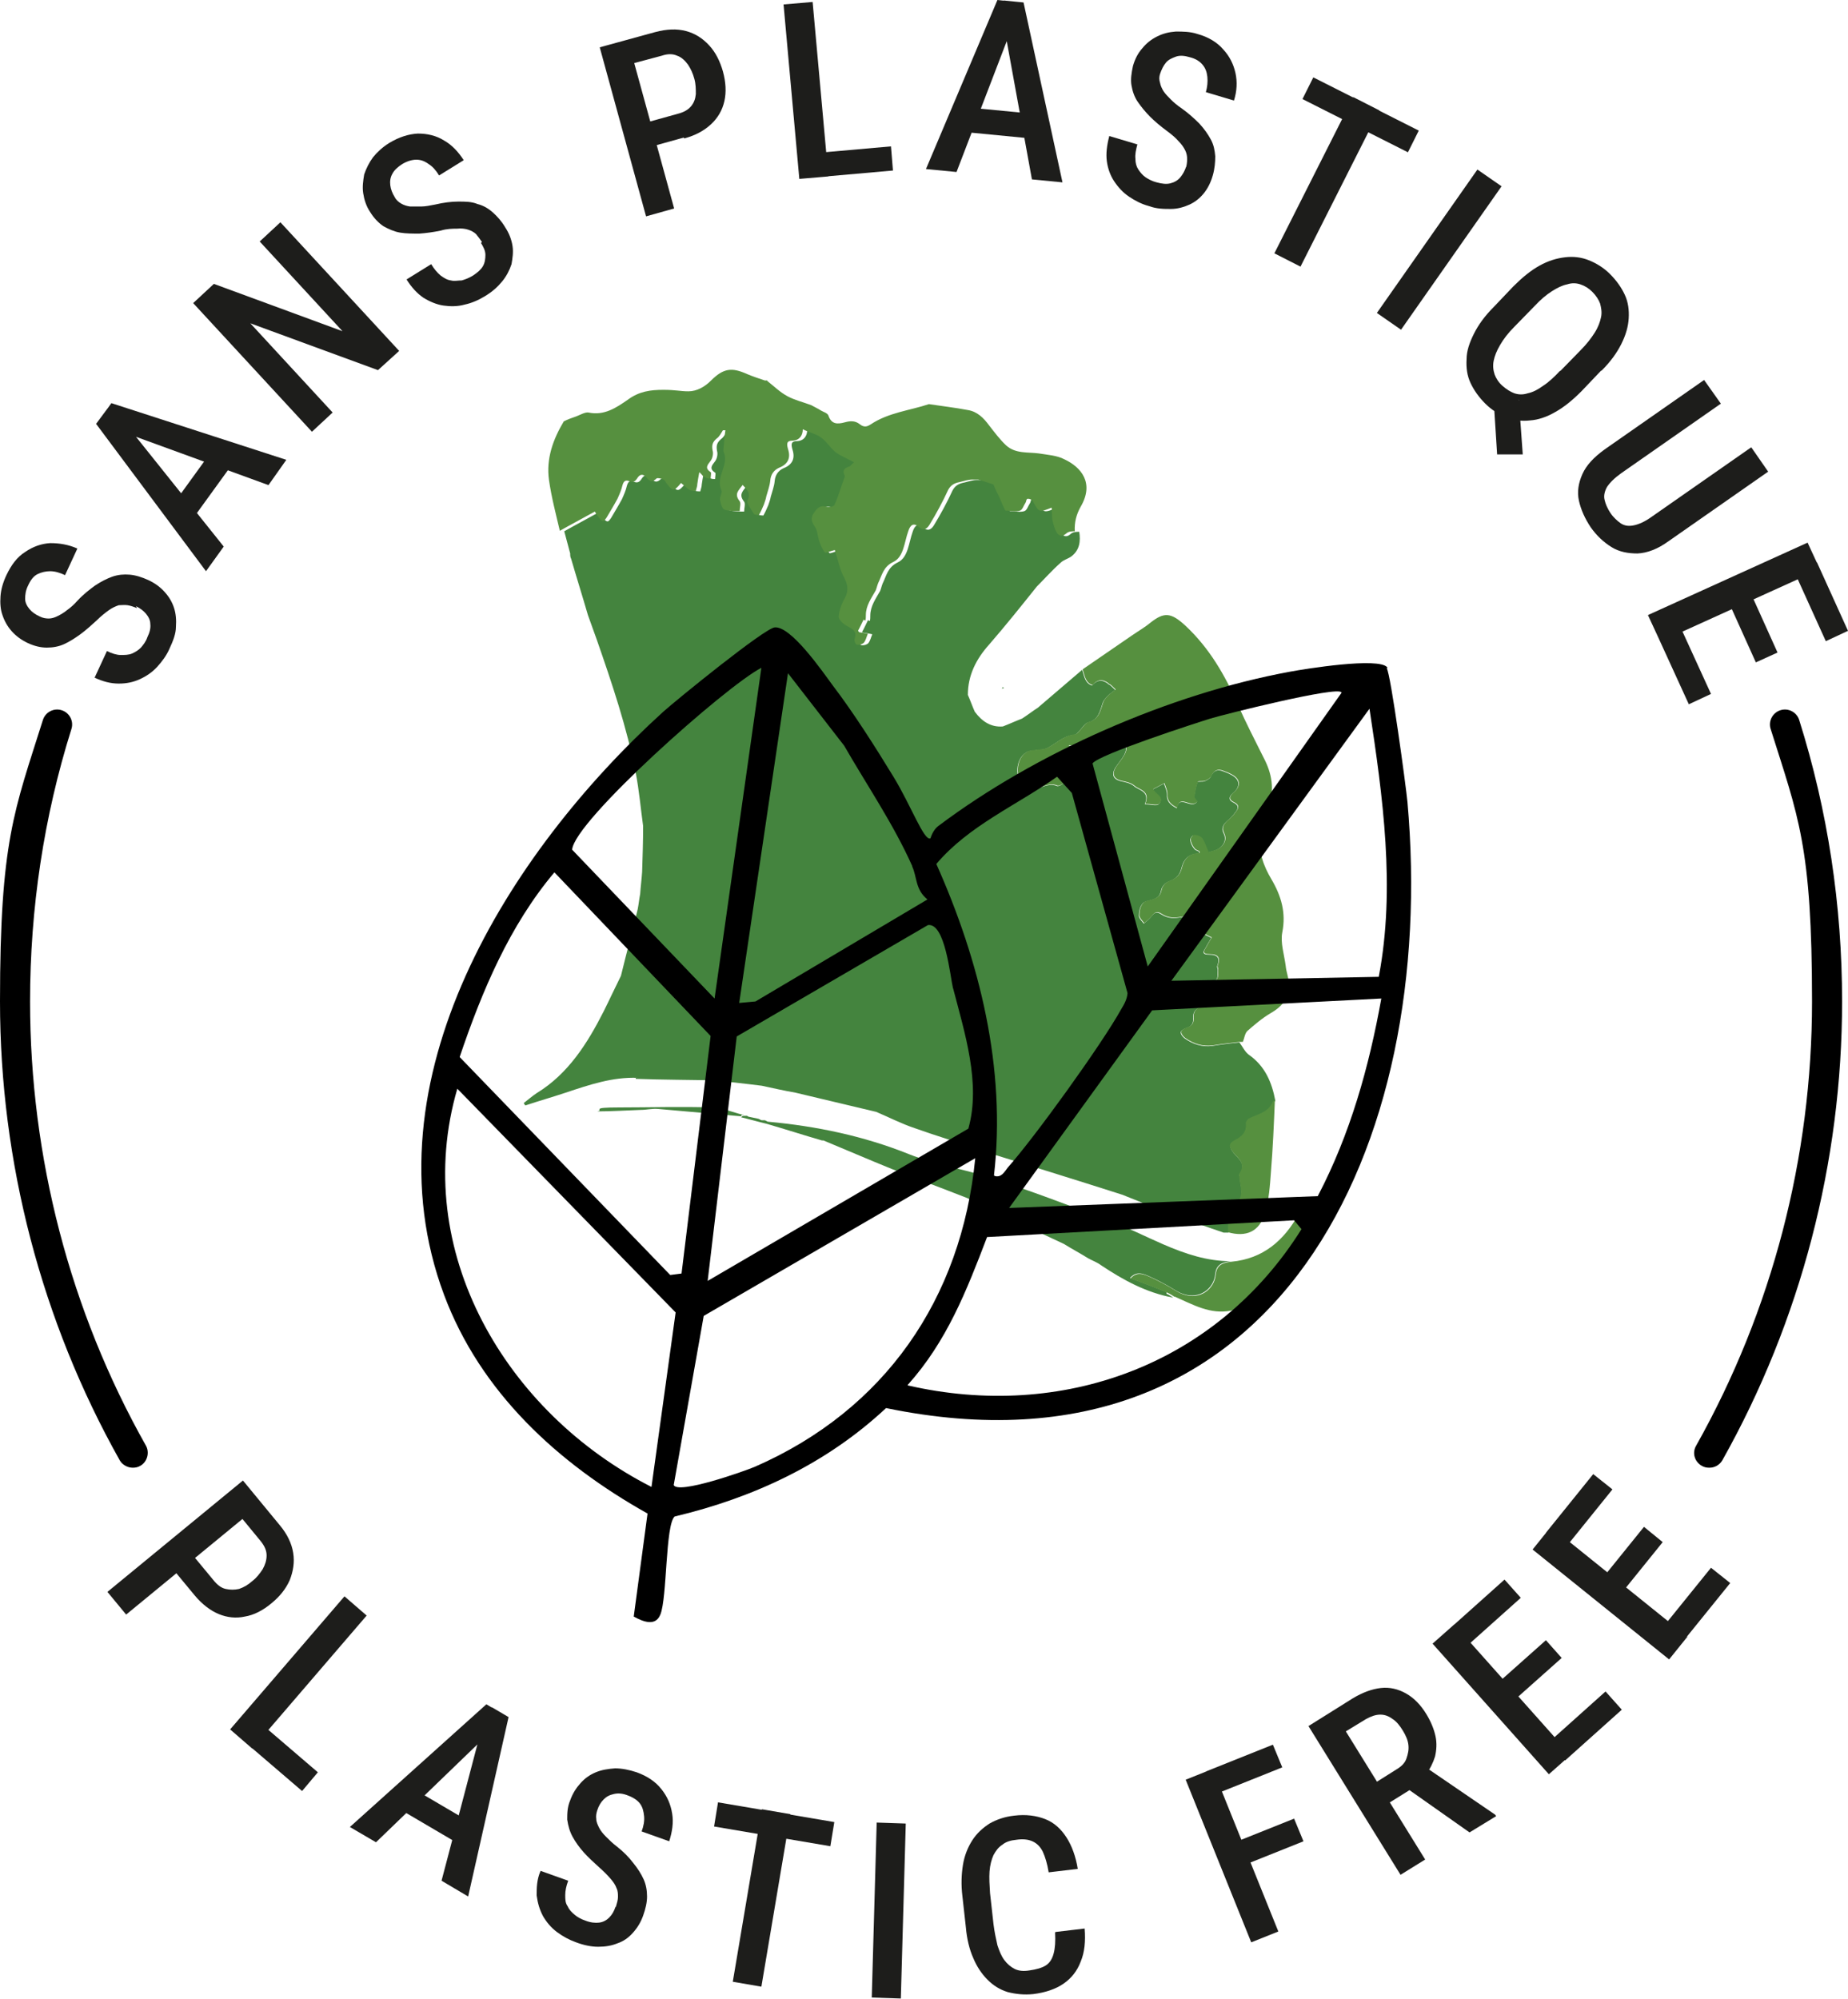 <?xml version="1.0" encoding="UTF-8"?>
<svg id="Calque_1" xmlns="http://www.w3.org/2000/svg" version="1.1" viewBox="0 0 375 405.6">
  <!-- Generator: Adobe Illustrator 29.2.1, SVG Export Plug-In . SVG Version: 2.1.0 Build 116)  -->
  <defs>
    <style>
      .st0 {
        fill: #56903f;
      }

      .st0, .st1 {
        fill-rule: evenodd;
      }

      .st1 {
        fill: #44843e;
      }

      .st2 {
        fill: #1d1d1b;
      }
    </style>
  </defs>
  <g>
    <g>
      <g>
        <path class="st1" d="M236.8,262.2c-2.4-1-4.8-1.9-7.5-2.9,1.3-1.4,2.5-.9,3.5-.5,1.4.6,2.8,1.3,4.2,2.1,1.1.6,2.1,1.4,3.3,1.7,3,1,6-1,6.3-4.1.2-2,1.5-2.4,3.2-2.6-4.9,0-9.3-1.5-13.7-3.4-3.7-1.6-7.4-3.5-11.2-4.9-7.9-3-15.8-6-23.8-8.6-5.5-1.8-11.3-2.7-16.6-4.8-9.2-3.7-18.8-5.7-28.6-6.6h0c-.2,0-.4-.2-.7-.3h-.6c-.2,0-.4-.2-.7-.3-.6-.1-1.3-.3-1.9-.4-.1,0-.3-.1-.4-.2h-.9l-.3.3h0c1.7.4,3.4.9,5.1,1.3h0c3.8,1.1,7.5,2.3,11.3,3.4h.3c4.6,1.9,9.2,3.9,13.9,5.8,5.1,2,10.2,3.9,15.3,5.9h0c2.9,1.4,5.8,2.8,8.7,4.2,3.6,1.7,7.3,3.4,10.9,5.1,1.6,1,3.3,1.9,4.9,2.9.9.5,1.8.8,2.6,1.4,4.5,3,9.2,5.6,14.7,6.6-.5-.3-.9-.6-1.4-.8v-.3Z"/>
        <path class="st1" d="M129,218.9c5.4.2,10.9.2,16.3.3,3.1.4,6.2.7,9.3,1.1,2.3.5,4.5,1,6.8,1.4,5.5,1.3,10.9,2.6,16.4,3.9,2.6,1.1,5.1,2.4,7.8,3.3,4.2,1.5,8.5,2.8,12.7,4.2,0,0,.2.2.3.2,9.7,3,19.4,6,29.1,9.1,3.5,1.4,7.1,2.8,10.6,4.3h.2c3.3,1.1,6.5,2.3,9.8,3.4h1v-4.4c.4-.3,1-.9,1.6-1.4,1.8-1.6.8-3.5.7-5.3,0-.3-.2-.6,0-.8,1.4-2-.3-3.1-1.3-4.3-.9-1.2-.9-1.8.4-2.5,1.4-.7,2.4-1.6,2.2-3.4,0-.3.4-.9.7-1,1.8-.9,4-1.2,4.8-3.5,0,0,.3,0,.4-.1-.7-3.8-2.1-7.1-5.4-9.4-.8-.6-1.3-1.7-1.9-2.5-1.8.2-3.6.4-5.4.7-2.1.3-4-.3-5.7-1.5-.4-.3-.8-.8-.8-1.2s.6-.7,1.1-.9c1.1-.3,1.5-1,1.4-2,0-1.2.3-1.8,1.6-2.3,1.5-.5,2.7-1.6,4.4-3-.3-.1-.7-.2-1-.4-.8-.6-1.1-1.2-.3-2.1.4-.4.2-1.3.3-2,0-.3-.2-.6-.1-.8.6-1.6.1-2.3-1.6-2.3s-1.2-.7-.7-1.5c.3-.6.7-1.2,1.1-1.9-.6-.3-1.3-.6-1.8-1-.6-.4-1.6-.9-1.6-1.4-.2-2.5-2-1.9-3.3-1.7s-2.4,0-3.5-.7c-.9-.6-1.4-.3-2,.5-.4.5-1,1-1.5,1.4-.4-.5-1-1.1-1-1.6,0-.8.2-1.8.7-2.4.3-.5,1.2-.6,1.9-.8,1-.3,1.7-.7,1.9-1.9.1-.7.8-1.6,1.5-1.8,1.3-.5,2.2-1.1,2.6-2.6.4-1.8,1.4-3.1,3.6-3.1v-.4c-.4-.2-.8-.3-1-.6-.4-.5-.7-1.1-.8-1.8,0-.3.5-1,.8-.9.6,0,1.3.3,1.6.7.5.7.7,1.6,1.3,2.8.7-.3,1.7-.4,2.4-1,.8-.7,1.3-1.7.7-2.9-.6-1.1,0-1.9.8-2.6.6-.5,1.1-1,1.5-1.6.7-.8.9-1.5-.4-2.1-1-.5-.8-1.2,0-1.9,1.6-1.3,1.4-2.8-.4-3.7-.5-.3-1.1-.5-1.6-.7-1.2-.5-2-.1-2.5,1.1-.2.4-.8.7-1.2.9-.5.2-1.4,0-1.5.2-.4.9-.5,2-.7,3,0,.3.3.6.6,1-1.2,1.6-3.6-1.6-4.1,1.3-1.4-.7-2.1-1.5-2-2.8,0-.7-.3-1.3-.6-2.2-.9.5-1.6.8-2.3,1.2.5,1.1,2.5,1.6,1.2,3-.4.4-1.7,0-2.8,0,1.1-2.7-1.2-2.8-2.2-3.7-.7-.6-1.7-.8-2.7-1-1.5-.4-1.9-1.3-1.1-2.7.6-.9,1.3-1.7,1.8-2.6.9-1.8.3-2.7-1.6-2.4-1.1.1-2.2.5-3.1,1-2,1.1-3,1.1-4.9-.1-.5-.3-1.2-.3-1.7-.4,0,.6,0,1.2.3,1.7.5,1.4,1.4,2.2,3,2,.4,0,.9.3,1.4.5,0,.2,0,.5-.1.7-1.2,0-2.3.1-3.8.2-.4.6-.9,1.6-1.7,2.4-.3.4-1.1.8-1.4.7-1.4-.6-2.6.1-3.9.4-1.5.3-3.1,0-5,0,.7-.4,1.1-.7,1.5-.9-1.3-2.5-.6-5.6,1.5-6.5.3-.1.7-.2,1.1-.2,1-.2,2-.1,2.8-.5,1.8-.9,3.3-2.5,5.5-2.7.4,0,.8-.6,1.2-1s1-1.4,1.6-1.5c2.2-.6,2.4-2.4,3-4.1.2-.5.7-1,1.1-1.4.4-.4.9-.7,1.4-1.1-.4-.4-.8-.8-1.2-1.1,0,0-.2,0-.3-.2-1.2-.9-2.3-.7-3.2.4-1.5-.5-1.6-2-2-3.2-3,2.6-6,5.1-9,7.7-1.1.7-2.1,1.5-3.2,2.2-1.3.5-2.6,1.1-3.9,1.6-2.5.2-4.3-1.1-5.7-3-.5-1.1-.9-2.3-1.4-3.4,0-4,1.7-7.3,4.3-10.2,3.3-3.8,6.5-7.8,9.7-11.8,1.6-1.6,3.1-3.3,4.8-4.8.6-.6,1.5-.8,2.2-1.3,1.7-1.3,1.9-3.1,1.6-5-.6,0-1.3,0-1.8.5-.8.7-1.5.4-1.9-.3-.4-.7-.6-1.5-.8-2.3s-.1-1.7-.2-2.7c-2.5,1-2.6,1-3.8-1.3-.2-.3-.6-.5-1-.5s-.3.5-.5.8c-.4.6-.6,1.4-1.1,1.6-.9.3-1.9,0-3,0-.4-.8-.8-1.7-1.2-2.7-.5-1-1-2-1.2-2.6-1.2-.4-2.1-.7-3.1-1-.4,0-.8,0-1.2,0-.8,0-1.7.3-2.5.5-1,.2-1.8.5-2.4,1.6-1.1,2.4-2.4,4.8-3.8,7.1-.5.8-1.2,1.3-2.2.4s-1.7-.4-2.1.9c-.8,2.2-.9,5.2-3,6.2s-2.3,2.7-3.1,4.3c-.2.5-.3,1-.5,1.5-.9,1.6-2,3.1-2,5s-.3.7-.5,1c-.4.8-.7,1.5-1.2,2.4.8.2,1.4.2,2.1.4-.3.7-.4,1.3-.8,1.8-.3.3-.9.5-1.4.4-.3,0-.6-.8-.5-1.1.7-1.9-.8-2.2-1.9-2.9-.6-.4-1.4-1.2-1.3-1.8.1-1.2.6-2.5,1.2-3.6.9-1.6.6-2.9-.2-4.4-.7-1.3-1-2.8-1.4-4.1-.2-.5-.3-1-.4-1.3-.9.2-1.9.7-2,.5-.6-.7-.9-1.6-1.2-2.4-.3-1-.3-2.1-.9-2.9-.6-.9-.8-1.6-.3-2.5.6-.9,1.2-1.9,2.7-1.5.5.2,1.6,0,1.7-.5.8-1.8,1.3-3.7,2-5.5v-.3c-.5-1-.1-1.5.8-1.8.3,0,.5-.4,1.1-.9-1.4-.8-2.8-1.3-3.8-2.1-1.1-.9-1.8-2.2-3-3-1-.7-2.4-1-3.6-1.6,0,1.2-.6,2.2-2,2.3-1.3,0-1.3.6-1,1.7.6,1.8,0,3.1-1.8,3.8-1.1.5-1.7,1.4-1.8,2.6-.1,1.1-.5,2.1-.8,3.2-.1.6-.3,1.1-.5,1.7-.3.7-.6,1.4-1,2.1,0,0-.8,0-1-.2-.5-.9-1.6-2.2-1.3-2.8.7-1.5-.1-2.1-1-3.1-.8,1.1-1.8,1.8-.6,3.3.3.4,0,1.3,0,2-1,0-2.2,0-3.1-.3-.5-.2-.8-1.4-.9-2.1,0-.6.5-1.4.3-1.8-1.3-2.8,1.7-5.2.4-7.9v-.3c.1-1.3.2-2.7.4-4h-.5c-.4.6-.7,1.3-1.3,1.7-.8.7-1,1.3-.8,2.4.2.6,0,1.6-.4,2.1-.7.9-1.2,1.5,0,2.3.2,0,0,.9,0,1.3-.4,0-.8,0-1.2-.3-.3,0-.5-.5-1.1-1-.2,1.1-.3,1.7-.4,2.4,0,.5-.2.9-.3,1.4-.5,0-1.1,0-1.6-.4s-.9-.8-1.4-1.2c-1.5,1.8-1.7,1.7-3,0-.2-.3-.3-.6-.6-.7-.4-.2-1.2-.4-1.4-.2-.8.8-1.4.6-2-.2-.7-.8-1.3-.7-1.8,0-.5.8-.9,1.1-1.8.7-.8-.3-1.1.2-1.3.9-.2.9-.6,1.8-1,2.7-.7,1.3-1.5,2.6-2.2,3.8-.2.3-.5.7-.7.7-.3,0-.6-.3-.8-.6-.4-.5-.8-1.1-.9-1.3-2.5,1.4-4.8,2.6-7.1,3.9.4,1.5.8,3,1.2,4.5,0,.4,0,.7.2,1.1,1.1,3.8,2.3,7.6,3.4,11.4.6,1.7,1.2,3.3,1.8,5,3.1,8.9,6.1,17.8,7.9,27,.7,3.6,1,7.2,1.5,10.8,0,3.1-.1,6.2-.2,9.3-.1,1.5-.3,3-.4,4.5-.2,1-.3,2.1-.5,3.1-1.1,4.5-2.3,9-3.4,13.5-1.2,2.4-2.3,4.8-3.5,7.2-3.3,6.5-7.2,12.7-13.6,16.6-.9.6-1.7,1.3-2.6,2,0,.2.2.3.3.5,2.7-.9,5.5-1.7,8.2-2.6,4.8-1.6,9.5-3.2,14.6-3h-.4ZM229.2,162h0q0,.1,0,0Z"/>
        <path class="st1" d="M150.8,226.2c-2.2-.5-4.3-1.5-6.5-1.5-6.2-.2-12.4,0-18.6,0s-3,.5-4.5.8c2.9,0,5.9-.2,8.8-.3,1.2,0,2.3-.3,3.5-.2,5.6.5,11.3,1,16.9,1.5h0c0-.2.2-.3.3-.4h.1Z"/>
        <path class="st1" d="M203.5,139.4s-.1.2-.2.3c.1,0,.3,0,.4-.1l-.2-.2Z"/>
      </g>
      <path class="st0" d="M238.3,263.1c-.5-.3-.9-.6-1.4-.8-2.4-1-4.8-1.9-7.5-2.9,1.3-1.4,2.5-.9,3.5-.5,1.4.6,2.8,1.3,4.2,2.1,1.1.6,2.1,1.4,3.3,1.7,3,1,6-1,6.3-4.1.2-2,1.5-2.4,3.2-2.6,6.4-.6,10.7-4.3,13.7-9.8.6-1.1,1.1-2.2,1.7-3.3.2,1.4.5,2.7.5,4.1s-.3,3.5-.4,5.3c-.2.9-.4,1.9-.6,2.8-1.1,4.2-4.6,6.1-7.7,8.4-2.2,1.6-4.7,1.8-7.2,2.4-4.3.9-7.8-1.2-11.5-2.8h-.1Z"/>
      <path class="st0" d="M155.7,77.3c1.4,1.1,2.6,2.3,4.1,3.1,1.5.8,3.2,1.2,4.8,1.8.7.4,1.4.7,2,1.1.5.3,1.3.5,1.5,1,.6,1.8,1.8,1.8,3.3,1.4,1.1-.3,2.1-.4,3.1.4s1.7.3,2.2,0c3.6-2.4,7.9-2.8,11.8-4.1,2.6.4,5.3.7,7.9,1.2,1.9.3,3.2,1.6,4.3,3.1,1.1,1.4,2.2,2.9,3.5,4.1,1.9,1.7,4.4,1.3,6.6,1.6,1.8.3,3.7.4,5.2,1.2,3.4,1.6,6.1,4.8,3.3,9.6-.9,1.6-1.3,3.2-1.2,5-.6,0-1.3,0-1.8.5-.8.7-1.5.4-1.9-.3-.4-.7-.6-1.5-.8-2.3s-.1-1.7-.2-2.7c-2.5,1-2.6,1-3.8-1.3-.2-.3-.6-.5-1-.5s-.3.5-.5.8c-.4.6-.6,1.4-1.1,1.6-.9.3-1.9,0-3,0-.4-.8-.8-1.7-1.2-2.7-.5-1-1-2-1.2-2.6-1.2-.4-2.1-.7-3.1-1-.4,0-.8,0-1.2,0-.8,0-1.7.3-2.5.5-1,.2-1.8.5-2.4,1.6-1.1,2.4-2.4,4.8-3.8,7.1-.5.8-1.2,1.3-2.2.4s-1.7-.4-2.1.9c-.8,2.2-.9,5.2-3,6.2s-2.3,2.7-3.1,4.3c-.2.5-.3,1-.5,1.5-.9,1.6-2,3.1-2,5s-.3.7-.5,1c-.4.8-.7,1.5-1.2,2.4.8.2,1.4.2,2.1.4-.3.7-.4,1.3-.8,1.8-.3.3-.9.5-1.4.4-.3,0-.6-.8-.5-1.1.7-1.9-.8-2.2-1.9-2.9-.6-.4-1.4-1.2-1.3-1.8.1-1.2.6-2.5,1.2-3.6.9-1.6.6-2.9-.2-4.4-.7-1.3-1-2.8-1.4-4.1-.2-.5-.3-1-.4-1.3-.9.2-1.9.7-2,.5-.6-.7-.9-1.6-1.2-2.4-.3-1-.3-2.1-.9-2.9-.6-.9-.8-1.6-.3-2.5.6-.9,1.2-1.9,2.7-1.5.5.2,1.6,0,1.7-.5.8-1.8,1.3-3.7,2-5.5v-.3c-.5-1-.1-1.5.8-1.8.3,0,.5-.4,1.1-.9-1.4-.8-2.8-1.3-3.8-2.1-1.1-.9-1.8-2.2-3-3-1-.7-2.4-1-3.6-1.6,0,1.2-.6,2.2-2,2.3-1.3,0-1.3.6-1,1.7.6,1.8,0,3.1-1.8,3.8-1.1.5-1.7,1.4-1.8,2.6-.1,1.1-.5,2.1-.8,3.2-.1.6-.3,1.1-.5,1.7-.3.7-.6,1.4-1,2.1,0,0-.8,0-1-.2-.5-.9-1.6-2.2-1.3-2.8.7-1.5-.1-2.1-1-3.1-.8,1.1-1.8,1.8-.6,3.3.3.4,0,1.3,0,2-1,0-2.2,0-3.1-.3-.5-.2-.8-1.4-.9-2.1,0-.6.5-1.4.3-1.8-1.3-2.8,1.7-5.2.4-7.9v-.3c.1-1.3.2-2.7.4-4h-.5c-.4.6-.7,1.3-1.3,1.7-.8.7-1,1.3-.8,2.4.2.6,0,1.6-.4,2.1-.7.9-1.2,1.5,0,2.3.2,0,0,.9,0,1.3-.4,0-.8,0-1.2-.3-.3,0-.5-.5-1.1-1-.2,1.1-.3,1.7-.4,2.4,0,.5-.2.9-.3,1.4-.5,0-1.1,0-1.6-.4s-.9-.8-1.4-1.2c-1.5,1.8-1.7,1.7-3,0-.2-.3-.3-.6-.6-.7-.4-.2-1.2-.4-1.4-.2-.8.8-1.4.6-2-.2-.7-.8-1.3-.7-1.8,0-.5.8-.9,1.1-1.8.7-.8-.3-1.1.2-1.3.9-.2.9-.6,1.8-1,2.7-.7,1.3-1.5,2.6-2.2,3.8-.2.3-.5.7-.7.7-.3,0-.6-.3-.8-.6-.4-.5-.8-1.1-.9-1.3-2.5,1.4-4.8,2.6-7.1,3.9-.8-3.4-1.7-6.8-2.2-10.3-.6-4.3.8-8.2,3-11.9.8-.4,1.6-.7,2.5-1,.8-.3,1.8-.9,2.5-.8,3.2.7,5.7-1,8-2.6,2.3-1.7,4.6-2,7.2-2s3.4.3,5.1.3,3.3-.9,4.6-2.2c2.5-2.5,4.2-2.7,7.3-1.3,1.2.5,2.4.9,3.6,1.3h.5Z"/>
      <path class="st0" d="M251.6,211.4c-1.8.2-3.6.4-5.4.7-2.1.3-4-.3-5.7-1.5-.4-.3-.8-.8-.8-1.2s.6-.7,1.1-.9c1.1-.3,1.5-1,1.4-2,0-1.2.3-1.8,1.6-2.3,1.5-.5,2.7-1.6,4.4-3-.3-.1-.7-.2-1-.4-.8-.6-1.1-1.2-.3-2.1.4-.4.2-1.3.3-2,0-.3-.2-.6-.1-.8.6-1.6.1-2.3-1.6-2.3s-1.2-.7-.7-1.5c.3-.6.7-1.2,1.1-1.9-.6-.3-1.3-.6-1.8-1-.6-.4-1.6-.9-1.6-1.4-.2-2.5-2-1.9-3.3-1.7s-2.4,0-3.5-.7c-.9-.6-1.4-.3-2,.5-.4.5-1,1-1.5,1.4-.4-.5-1-1.1-1-1.6,0-.8.2-1.8.7-2.4.3-.5,1.2-.6,1.9-.8,1-.3,1.7-.7,1.9-1.9.1-.7.8-1.6,1.5-1.8,1.3-.5,2.2-1.1,2.6-2.6.4-1.8,1.4-3.1,3.6-3.1v-.4c-.4-.2-.8-.3-1-.6-.4-.5-.7-1.1-.8-1.8,0-.3.5-1,.8-.9.6,0,1.3.3,1.6.7.5.7.7,1.6,1.3,2.8.7-.3,1.7-.4,2.4-1,.8-.7,1.3-1.7.7-2.9-.6-1.1,0-1.9.8-2.6.6-.5,1.1-1,1.5-1.6.7-.8.9-1.5-.4-2.1-1-.5-.8-1.2,0-1.9,1.6-1.3,1.4-2.8-.4-3.7-.5-.3-1.1-.5-1.6-.7-1.2-.5-2-.1-2.5,1.1-.2.4-.8.7-1.2.9-.5.2-1.4,0-1.5.2-.4.9-.5,2-.7,3,0,.3.3.6.6,1-1.2,1.6-3.6-1.6-4.1,1.3-1.4-.7-2.1-1.5-2-2.8,0-.7-.3-1.3-.6-2.2-.9.5-1.6.8-2.3,1.2.5,1.1,2.5,1.6,1.2,3-.4.4-1.7,0-2.8,0,1.1-2.7-1.2-2.8-2.2-3.7-.7-.6-1.7-.8-2.7-1-1.5-.4-1.9-1.3-1.1-2.7.6-.9,1.3-1.7,1.8-2.6.9-1.8.3-2.7-1.6-2.4-1.1.1-2.2.5-3.1,1-2,1.1-3,1.1-4.9-.1-.5-.3-1.2-.3-1.7-.4,0,.6,0,1.2.3,1.7.5,1.4,1.4,2.2,3,2,.4,0,.9.3,1.4.5,0,.2,0,.5-.1.7-1.2,0-2.3.1-3.8.2-.4.6-.9,1.6-1.7,2.4-.3.4-1.1.8-1.4.7-1.4-.6-2.6.1-3.9.4-1.5.3-3.1,0-5,0,.7-.4,1.1-.7,1.5-.9-1.3-2.5-.6-5.6,1.5-6.5.3-.1.7-.2,1.1-.2,1-.2,2-.1,2.8-.5,1.8-.9,3.3-2.5,5.5-2.7.4,0,.8-.6,1.2-1s1-1.4,1.6-1.5c2.2-.6,2.4-2.4,3-4.1.2-.5.7-1,1.1-1.4.4-.4.9-.7,1.4-1.1-.4-.4-.8-.8-1.2-1.1,0,0-.2,0-.3-.2-1.2-.9-2.3-.7-3.2.4-1.5-.5-1.6-2-2-3.2,3.3-2.3,6.6-4.5,9.9-6.8,1.3-.9,2.7-1.7,3.9-2.7,2.7-2.1,4.1-2.1,7.1.7,4.8,4.5,8,10,10.6,16,1.6,3.6,3.4,7.1,5.2,10.7,1.7,3.2,2.3,6.5,1,10-.7,1.9-1.3,3.9-1.6,5.9-.5,3.2.6,6.1,2.2,8.8,2,3.4,3,6.8,2.2,10.8-.4,2.1.4,4.5.7,6.8.1,1.1.5,2.1.6,3.1.4,3.1-1.1,5-3.7,6.5-1.7,1-3.2,2.3-4.7,3.6-.5.5-.6,1.5-.9,2.2h-.6Z"/>
      <path class="st0" d="M249.2,250v-4.4c.4-.3,1-.9,1.6-1.4,1.8-1.6.8-3.5.7-5.3,0-.3-.2-.6,0-.8,1.4-2-.3-3.1-1.3-4.3-.9-1.2-.9-1.8.4-2.5,1.4-.7,2.4-1.6,2.2-3.4,0-.3.4-.9.7-1,1.8-.9,4-1.2,4.8-3.5,0,0,.3,0,.4-.1-.2,4.8-.4,9.6-.8,14.5-.2,2.8-.4,5.7-1.2,8.3-1.1,3.8-3.8,5-7.6,3.9h.1Z"/>
    </g>
    <path d="M281.4,135.6c.8,1.1,3.9,23.9,4.2,27.1,6.2,69.3-25.8,139.5-105.8,123-12.1,11.3-26.9,18.2-42.9,22-1.9,1.7-1.5,16.5-2.9,19.9-1,2.5-3.6,1.4-5.4.4l2.8-20.9c-18.2-10.2-33.9-24.6-41.3-44.4-16.2-43.4,13.1-89.8,44.5-118.3,2.8-2.5,20.5-16.9,22.6-17.1,3.3-.3,9.6,8.8,11.8,11.8,4.2,5.5,8.7,12.6,12.3,18.5s6.2,13.1,7.5,12.5c.3-.9.8-1.9,1.6-2.5,19.8-14.9,46.9-26.8,71.3-31.3,3.2-.6,18.1-3,19.8-.9v.2ZM272.2,140.5c-.5-1.4-24,4.5-26.6,5.3s-22.7,7.3-23.9,9.1l11.2,41.2,39.3-55.5h0ZM279.8,198.1c3.4-17.9.8-36.5-1.9-54.3l-40.2,55.2,42.1-.8h0ZM185.1,175.7c-3.8-8.5-9.2-16.4-13.8-24.4l-11.4-14.7-9.9,66.9,3.3-.3,34.9-20.7c-2.5-2-2.1-4.6-3.1-6.7h0ZM201.8,238.6c1.4.4,2-.8,2.7-1.7,5.5-6.2,19-24.9,23-32.1.6-1,1.2-2,1.3-3.3l-11.3-40.6-3-3.3c-8.2,5.8-17.9,9.9-24.5,17.7,8.8,19.7,14.2,41.5,11.7,63.2h.1ZM145,202.6l9.5-67.1c-7.2,3.7-38,31.1-38.4,36.9l28.9,30.2h0ZM204.7,245.1l62.7-2.4c6.6-12.6,10.4-26.2,12.9-40.1l-46.5,2.4-29.1,40.2h0ZM193.4,200.6c-.6-2.5-1.6-13.4-5.1-12.9l-38.8,22.6-5.9,49.6,52.9-30.9c2.6-9.2-.8-19.6-3.1-28.5h0ZM93.3,214.5l42.7,44.2,2.3-.3,5.9-48.2-31.7-33.2c-9.1,10.8-14.7,24.1-19.2,37.4h0ZM184.2,281.1c31.3,7.2,62.6-4.1,79.9-31.7l-1.5-1.8-62.3,3.4c-4.2,11-8.2,21.2-16.1,30h0ZM136.7,301.3c.8,2,14.4-2.8,16.5-3.7,26.3-11.5,41.9-34,44.7-62.6l-55.1,32-6.1,34.4h0ZM137.1,266.3l-44.3-45.4c-9.6,32.9,9.9,65.8,39.4,80.8l4.9-35.4h0Z"/>
  </g>
  <g>
    <path class="st2" d="M27.8,123.4c-.7-.3-1.3-.5-1.9-.6s-1.2,0-1.8,0c-.6.2-1.3.5-2,1s-1.6,1.2-2.5,2.1c-1.1,1-2.2,2-3.3,2.8-1.1.8-2.2,1.5-3.3,2s-2.3.7-3.5.7-2.5-.3-3.8-.9c-1.3-.6-2.4-1.4-3.3-2.4s-1.5-2.1-1.9-3.3C.1,123.7,0,122.4.1,121s.5-2.8,1.2-4.3c1-2.1,2.2-3.7,3.8-4.7,1.6-1.1,3.3-1.7,5.1-1.8,1.9,0,3.7.3,5.5,1.1l-2.5,5.4c-1-.5-2.1-.8-3-.8s-1.8.2-2.6.6-1.4,1.2-1.9,2.3c-.5,1-.6,1.9-.6,2.7s.4,1.5.9,2.1,1.2,1.1,2.1,1.5c.6.3,1.2.4,1.8.4s1.2-.2,1.8-.5,1.3-.7,1.9-1.2c.7-.5,1.4-1.1,2.1-1.9,1.2-1.3,2.5-2.3,3.6-3.1,1.2-.8,2.4-1.4,3.5-1.8,1.2-.4,2.3-.5,3.5-.4s2.5.5,3.8,1.1,2.4,1.4,3.3,2.4,1.5,2,1.9,3.2.5,2.5.4,3.9c0,1.4-.6,2.9-1.3,4.4-.6,1.4-1.5,2.6-2.5,3.7-1,1.1-2.2,1.9-3.5,2.5s-2.7.9-4.3.9-3.2-.4-4.9-1.2l2.5-5.4c1,.5,2,.8,2.8.8s1.6,0,2.3-.3c.7-.3,1.3-.7,1.8-1.2.5-.6,1-1.2,1.3-2.1.5-1,.7-1.9.6-2.7,0-.8-.4-1.5-.9-2.1s-1.2-1.1-2-1.5l.2.4Z"/>
    <path class="st2" d="M25.5,86l19.9,24.9-3.6,5-22.3-29.9,2.3-3.1,3.8,3.1h-.1ZM54.4,98.4l-29.9-10.9-4.2-2.5,2.3-3.2,35.5,11.5-3.6,5.1h-.1ZM43.7,90.5l4,2.9-9.7,13.4-4-2.9,9.7-13.4Z"/>
    <path class="st2" d="M56.9,45.1l24.1,26.1-4.3,3.9-25.9-9.5,16.7,18.1-4.2,3.9-24.1-26.1,4.2-3.9,26.1,9.6-16.8-18.2s4.2-3.9,4.2-3.9Z"/>
    <path class="st2" d="M97.8,49.1c-.4-.6-.8-1.1-1.2-1.6-.4-.4-1-.7-1.6-.9s-1.4-.3-2.3-.2c-.9,0-2,0-3.3.4-1.5.3-2.9.5-4.3.6-1.4,0-2.7,0-3.9-.2-1.2-.2-2.3-.7-3.4-1.3-1-.7-1.9-1.6-2.7-2.9-.8-1.2-1.2-2.5-1.4-3.8-.2-1.3,0-2.6.2-3.8.4-1.2,1-2.4,1.8-3.5.9-1.1,2-2.1,3.3-2.9,2-1.2,3.9-1.8,5.8-1.9,1.9,0,3.7.4,5.3,1.4,1.6.9,2.9,2.3,4,4l-5,3.1c-.6-1-1.3-1.8-2.1-2.3-.8-.6-1.6-.9-2.5-.9s-1.9.3-2.9.9c-.9.6-1.6,1.2-2,2-.4.7-.5,1.5-.4,2.3s.4,1.6.9,2.4c.3.6.8,1,1.3,1.3s1.1.5,1.8.6c.7,0,1.4,0,2.3,0,.8,0,1.8-.2,2.8-.4,1.7-.4,3.3-.6,4.7-.6s2.7,0,3.9.5c1.2.3,2.2.9,3.1,1.7s1.8,1.8,2.5,3c.8,1.2,1.3,2.5,1.5,3.8s0,2.5-.2,3.7c-.4,1.2-1,2.4-1.9,3.5s-2,2.1-3.5,3c-1.3.8-2.7,1.4-4.1,1.7-1.4.4-2.9.4-4.3.2s-2.8-.8-4.1-1.6c-1.3-.9-2.4-2.1-3.4-3.7l5-3.1c.6,1,1.2,1.7,1.9,2.3.7.5,1.3.9,2.1,1,.7.2,1.4,0,2.2,0,.7-.2,1.5-.5,2.3-1,.9-.6,1.6-1.2,2-1.9s.5-1.5.5-2.3-.4-1.6-.9-2.4l.2-.2Z"/>
    <path class="st2" d="M138.8,27.9l-7.2,2-1.3-4.8,7.2-2c1.2-.3,2.1-.8,2.7-1.5.6-.7.9-1.5,1-2.5,0-1,0-2-.3-3.1s-.7-2-1.3-2.9c-.6-.8-1.3-1.5-2.2-1.8-.9-.4-1.9-.4-3.1,0l-5.6,1.5,8.1,29.5-5.7,1.6-9.4-34.3,11.3-3.1c2.3-.6,4.3-.7,6.2-.2s3.4,1.5,4.7,2.9c1.3,1.4,2.2,3.2,2.8,5.3.6,2.2.7,4.2.3,6-.4,1.8-1.3,3.4-2.7,4.7-1.4,1.3-3.2,2.3-5.5,2.9v-.2Z"/>
    <path class="st2" d="M164.9.4l3.2,35.4-5.9.5-3.2-35.4s5.9-.5,5.9-.5ZM180.8,29.7l.4,4.9-14.7,1.3-.4-4.9s14.7-1.3,14.7-1.3Z"/>
    <path class="st2" d="M205.5,5.2l-11.4,29.7-6.2-.6L202.4,0l3.8.4-.8,4.8h.1ZM210.8,23.2l-.5,5-16.5-1.6.5-5,16.5,1.6ZM209.4,36.4l-5.7-31.3V.1l4,.4,7.9,36.5-6.2-.6Z"/>
    <path class="st2" d="M240.6,34.3c.2-.7.3-1.4.3-2s-.1-1.2-.4-1.8c-.3-.6-.7-1.2-1.3-1.8-.6-.7-1.4-1.4-2.5-2.2-1.2-.9-2.3-1.8-3.3-2.8s-1.8-2-2.5-3-1.1-2.2-1.3-3.4c-.2-1.2,0-2.5.3-3.9.4-1.4,1-2.6,1.9-3.6.8-1,1.8-1.8,3-2.4s2.4-.9,3.8-1c1.4,0,2.9,0,4.4.5,2.2.6,4,1.7,5.2,3.1,1.3,1.4,2.1,3,2.5,4.8.4,1.8.3,3.7-.3,5.6l-5.7-1.7c.3-1.1.4-2.1.3-3.1s-.4-1.8-1-2.5-1.4-1.2-2.6-1.5c-1-.3-2-.4-2.8-.1s-1.5.6-2,1.2c-.5.6-.9,1.4-1.2,2.3-.2.6-.2,1.2,0,1.8.1.6.4,1.2.7,1.7.4.6.9,1.1,1.5,1.7s1.3,1.2,2.2,1.8c1.4,1,2.6,2.1,3.6,3.1,1,1.1,1.7,2.1,2.3,3.2s.8,2.2.9,3.4c0,1.2-.1,2.5-.5,3.9s-1,2.6-1.8,3.6-1.8,1.8-2.9,2.3c-1.1.5-2.4.9-3.8.9s-2.9,0-4.5-.6c-1.5-.4-2.8-1.1-4-1.9-1.2-.8-2.2-1.9-3-3.1-.8-1.2-1.3-2.6-1.5-4.1s0-3.2.5-5.1l5.7,1.7c-.3,1.1-.5,2.1-.4,2.9,0,.9.2,1.6.6,2.2.4.6.9,1.2,1.5,1.6.6.4,1.4.8,2.2,1,1.1.3,2,.4,2.8.2s1.5-.6,2-1.2.9-1.3,1.2-2.2v.5Z"/>
    <path class="st2" d="M279.9,22.4l-16,31.7-5.3-2.7,16-31.7s5.3,2.7,5.3,2.7ZM287.9,26.5l-2.2,4.4-21.4-10.8,2.2-4.4,21.4,10.8Z"/>
    <path class="st2" d="M304.7,37.8l-20.4,29.1-4.9-3.4,20.4-29.1s4.9,3.4,4.9,3.4Z"/>
    <path class="st2" d="M324.9,75.2l-4,4.2c-1.8,1.8-3.5,3.2-5.3,4.2-1.7,1-3.5,1.6-5.1,1.7-1.7.2-3.3,0-4.8-.6s-3-1.5-4.3-2.8-2.3-2.7-3-4.2-.9-3.1-.8-4.8c0-1.7.6-3.4,1.5-5.2.9-1.8,2.2-3.6,4-5.4l4-4.2c1.8-1.8,3.5-3.2,5.3-4.2s3.5-1.5,5.2-1.7,3.3,0,4.8.6,3,1.5,4.3,2.8,2.3,2.7,3,4.2.9,3.1.8,4.8c-.1,1.7-.6,3.4-1.5,5.2-.9,1.8-2.2,3.6-4,5.4h-.1ZM316.6,75.3l4.1-4.2c1.3-1.3,2.2-2.5,2.9-3.6.7-1.1,1.1-2.2,1.3-3.2.2-1,0-1.9-.2-2.7-.3-.8-.8-1.6-1.6-2.4-.7-.7-1.5-1.2-2.4-1.5s-1.8-.3-2.7,0c-1,.2-2,.7-3.1,1.4s-2.3,1.7-3.5,3l-4.1,4.2c-1.3,1.3-2.2,2.5-2.9,3.7s-1.1,2.2-1.3,3.2c-.2,1-.1,1.9.2,2.8.3.8.8,1.6,1.6,2.3.8.7,1.6,1.2,2.4,1.5.9.3,1.8.3,2.7,0,1-.2,2-.7,3.1-1.5,1.1-.7,2.3-1.8,3.5-3.1h0ZM308.2,81.1l.8,11.1h-5.2l-.7-11h5.2,0Z"/>
    <path class="st2" d="M355.4,90.8l3.4,4.9-20.2,14.1c-2.2,1.6-4.3,2.4-6.3,2.5-1.9,0-3.7-.3-5.3-1.3s-3-2.3-4.2-4c-1.2-1.8-2-3.6-2.4-5.4s-.1-3.6.7-5.4c.8-1.8,2.3-3.4,4.5-5l20.2-14.1,3.4,4.8-20.2,14.1c-1.4,1-2.3,1.9-2.9,2.8-.5.9-.7,1.8-.5,2.6.2.9.6,1.8,1.2,2.7s1.4,1.6,2.1,2.1c.8.5,1.6.6,2.6.4s2.2-.7,3.6-1.7l20.2-14.1h0Z"/>
    <path class="st2" d="M369.3,115.5l-32.4,14.7-2.5-5.4,32.4-14.7,2.5,5.4ZM347.2,140.8l-4.5,2.1-6.4-14,4.5-2.1,6.4,14h0ZM360.7,132.4l-4.4,2-5.5-12.2,4.4-2,5.5,12.2ZM375,128l-4.5,2.1-6.3-13.9,4.5-2.1,6.3,13.9Z"/>
  </g>
  <g>
    <path class="st2" d="M39.5,323.7l-4.8-5.8,3.8-3.1,4.8,5.8c.8,1,1.6,1.6,2.5,1.8.9.2,1.8.2,2.7,0,.9-.3,1.8-.8,2.7-1.6.9-.7,1.5-1.5,2.1-2.4.5-.9.8-1.8.8-2.8s-.4-1.9-1.2-2.9l-3.7-4.5-23.6,19.4-3.8-4.6,27.5-22.6,7.5,9.1c1.5,1.8,2.4,3.7,2.7,5.6s0,3.7-.7,5.5c-.8,1.8-2,3.3-3.7,4.7-1.8,1.5-3.6,2.4-5.4,2.7-1.8.4-3.6.2-5.3-.5s-3.4-2-4.9-3.8h0Z"/>
    <path class="st2" d="M74.4,327.8l-23.2,27-4.5-3.9,23.2-27,4.5,3.9ZM64.5,359.6l-3.2,3.8-11.2-9.6,3.2-3.8,11.2,9.6Z"/>
    <path class="st2" d="M99.2,351.7l-22.9,22.1-5.3-3.1,27.7-24.9,3.3,2-2.8,4h0ZM96.4,370.3l-2.5,4.3-14.3-8.4,2.5-4.3,14.3,8.4ZM89.6,381.6l8.1-30.8,2.1-4.4,3.4,2-8.2,36.4-5.4-3.2Z"/>
    <path class="st2" d="M125,386.8c.2-.7.4-1.3.4-1.9s0-1.2-.3-1.8c-.2-.6-.6-1.2-1.2-1.9-.6-.7-1.4-1.5-2.3-2.3-1.1-1-2.2-2-3.1-3s-1.7-2.1-2.3-3.2c-.6-1.1-.9-2.2-1.1-3.5,0-1.2,0-2.5.6-3.9.5-1.4,1.2-2.5,2.1-3.5s1.9-1.7,3.1-2.2,2.5-.7,3.9-.8c1.4,0,2.9.3,4.4.8,2.2.8,3.8,1.9,5,3.4s1.9,3.1,2.2,5c.3,1.8,0,3.7-.6,5.6l-5.6-2c.4-1.1.6-2.1.5-3.1s-.3-1.8-.8-2.5-1.4-1.3-2.5-1.7c-1-.4-1.9-.5-2.8-.3s-1.5.5-2.1,1.1-1,1.3-1.3,2.2c-.2.6-.3,1.2-.2,1.8,0,.6.3,1.2.6,1.8.3.6.8,1.2,1.4,1.8s1.3,1.3,2.1,1.9c1.4,1.1,2.5,2.2,3.4,3.4.9,1.1,1.6,2.2,2.1,3.3.5,1.1.7,2.3.7,3.5s-.3,2.5-.8,3.9-1.2,2.5-2.1,3.5c-.9,1-1.9,1.7-3.1,2.1-1.2.5-2.5.7-3.9.7s-2.9-.3-4.5-.9c-1.4-.5-2.7-1.2-3.9-2.1-1.2-.9-2.1-2-2.8-3.2-.7-1.3-1.1-2.7-1.3-4.2,0-1.5,0-3.2.8-5l5.6,2c-.4,1.1-.6,2-.6,2.9s0,1.6.5,2.3c.3.7.8,1.2,1.4,1.7s1.3.9,2.2,1.2c1,.4,2,.5,2.8.4s1.5-.5,2-1c.6-.6,1-1.3,1.3-2.2h.1Z"/>
    <path class="st2" d="M169.3,369.7l-.8,4.9-23.6-4,.8-4.9,23.6,4ZM160.4,368.1l-5.9,35-5.8-1,5.9-35,5.8,1Z"/>
    <path class="st2" d="M183.8,370l-1,35.5-5.9-.2,1-35.5,5.9.2Z"/>
    <path class="st2" d="M214.2,392l5.9-.7c.2,2.6,0,4.8-.8,6.7-.7,1.9-1.9,3.4-3.5,4.5s-3.7,1.8-6.1,2.1c-1.9.2-3.6,0-5.2-.4-1.6-.5-2.9-1.3-4.1-2.5-1.2-1.2-2.2-2.7-2.9-4.4-.8-1.8-1.3-3.9-1.5-6.2l-.7-6.3c-.3-2.4-.2-4.5.1-6.4s1-3.6,1.9-5,2.1-2.5,3.5-3.4c1.4-.8,3.1-1.4,5-1.6,2.4-.3,4.5,0,6.3.7s3.2,2,4.3,3.7,1.9,3.9,2.3,6.4l-5.9.7c-.3-1.8-.7-3.1-1.2-4.2-.5-1-1.2-1.7-2.1-2.1-.9-.4-2-.5-3.3-.3-1.1.1-2.1.4-2.8,1-.8.5-1.3,1.2-1.8,2.1-.4.9-.7,2-.8,3.3s0,2.8.1,4.4l.7,6.3c.2,1.6.5,3,.8,4.3.4,1.2.8,2.2,1.4,3,.6.8,1.3,1.4,2.1,1.8s1.8.5,3,.3c1.4-.2,2.5-.5,3.3-1s1.3-1.3,1.6-2.4.4-2.5.3-4.3h0Z"/>
    <path class="st2" d="M246.1,358.9l13.3,33-5.5,2.2-13.3-33,5.5-2.2h0ZM258.3,354l1.9,4.6-13.5,5.4-1.9-4.6,13.5-5.4ZM262.6,369l1.9,4.6-12,4.8-1.9-4.6,12-4.8Z"/>
    <path class="st2" d="M265.4,350.3l9.1-5.7c2-1.2,3.9-1.9,5.7-2.1s3.5.2,5.1,1.1,3,2.3,4.2,4.3c.9,1.5,1.5,3,1.8,4.4s.2,2.8-.1,4.1c-.4,1.3-1,2.5-1.9,3.7l-1,1.7-7.7,4.8-2.6-4.2,5.4-3.4c1-.6,1.7-1.3,2-2.2s.5-1.7.4-2.7-.5-1.9-1.1-2.9-1.3-1.9-2.1-2.4c-.8-.6-1.6-.9-2.5-.9s-1.8.3-2.9.9l-4.1,2.5,16.1,26-5,3.1-18.7-30.2h0ZM298.2,371.8l-14.2-10,5.2-3.3,14.2,9.7.2.3-5.4,3.3h0Z"/>
    <path class="st2" d="M295.1,329.6l23.6,26.5-4.4,3.9-23.6-26.5,4.4-3.9ZM305.3,320.5l3.3,3.7-11.4,10.2-3.3-3.7,11.4-10.2ZM313.7,332.8l3.2,3.6-10,8.9-3.2-3.6,10-8.9ZM325.8,343.2l3.3,3.7-11.5,10.3-3.3-3.7,11.5-10.3Z"/>
    <path class="st2" d="M314.7,309.8l27.7,22.3-3.7,4.6-27.7-22.3,3.7-4.6ZM323.3,299.1l3.9,3.1-9.6,11.9-3.9-3.1,9.6-11.9ZM333.6,309.8l3.8,3.1-8.4,10.4-3.8-3.1,8.4-10.4ZM347.2,318.1l3.9,3.1-9.7,12-3.9-3.1,9.7-12Z"/>
  </g>
  <path d="M26.9,297.8c-1,0-2.1-.6-2.6-1.5C8.4,268,0,235.8,0,203.2s2.9-38.7,8.7-57.1c.5-1.6,2.2-2.5,3.8-2,1.6.5,2.5,2.2,2,3.8-5.6,17.8-8.4,36.4-8.4,55.3,0,31.6,8.1,62.8,23.5,90.1.8,1.4.3,3.3-1.1,4.1-.5.3-1,.4-1.5.4Z"/>
  <path d="M346.8,297.8c-.5,0-1-.1-1.5-.4-1.4-.8-2-2.6-1.1-4.1,15.4-27.4,23.5-58.5,23.5-90.1s-2.8-37.5-8.4-55.3c-.5-1.6.4-3.3,2-3.8,1.6-.5,3.3.4,3.8,2,5.8,18.4,8.7,37.6,8.7,57.1,0,32.6-8.4,64.8-24.3,93.1-.6,1-1.6,1.5-2.6,1.5Z"/>
</svg>